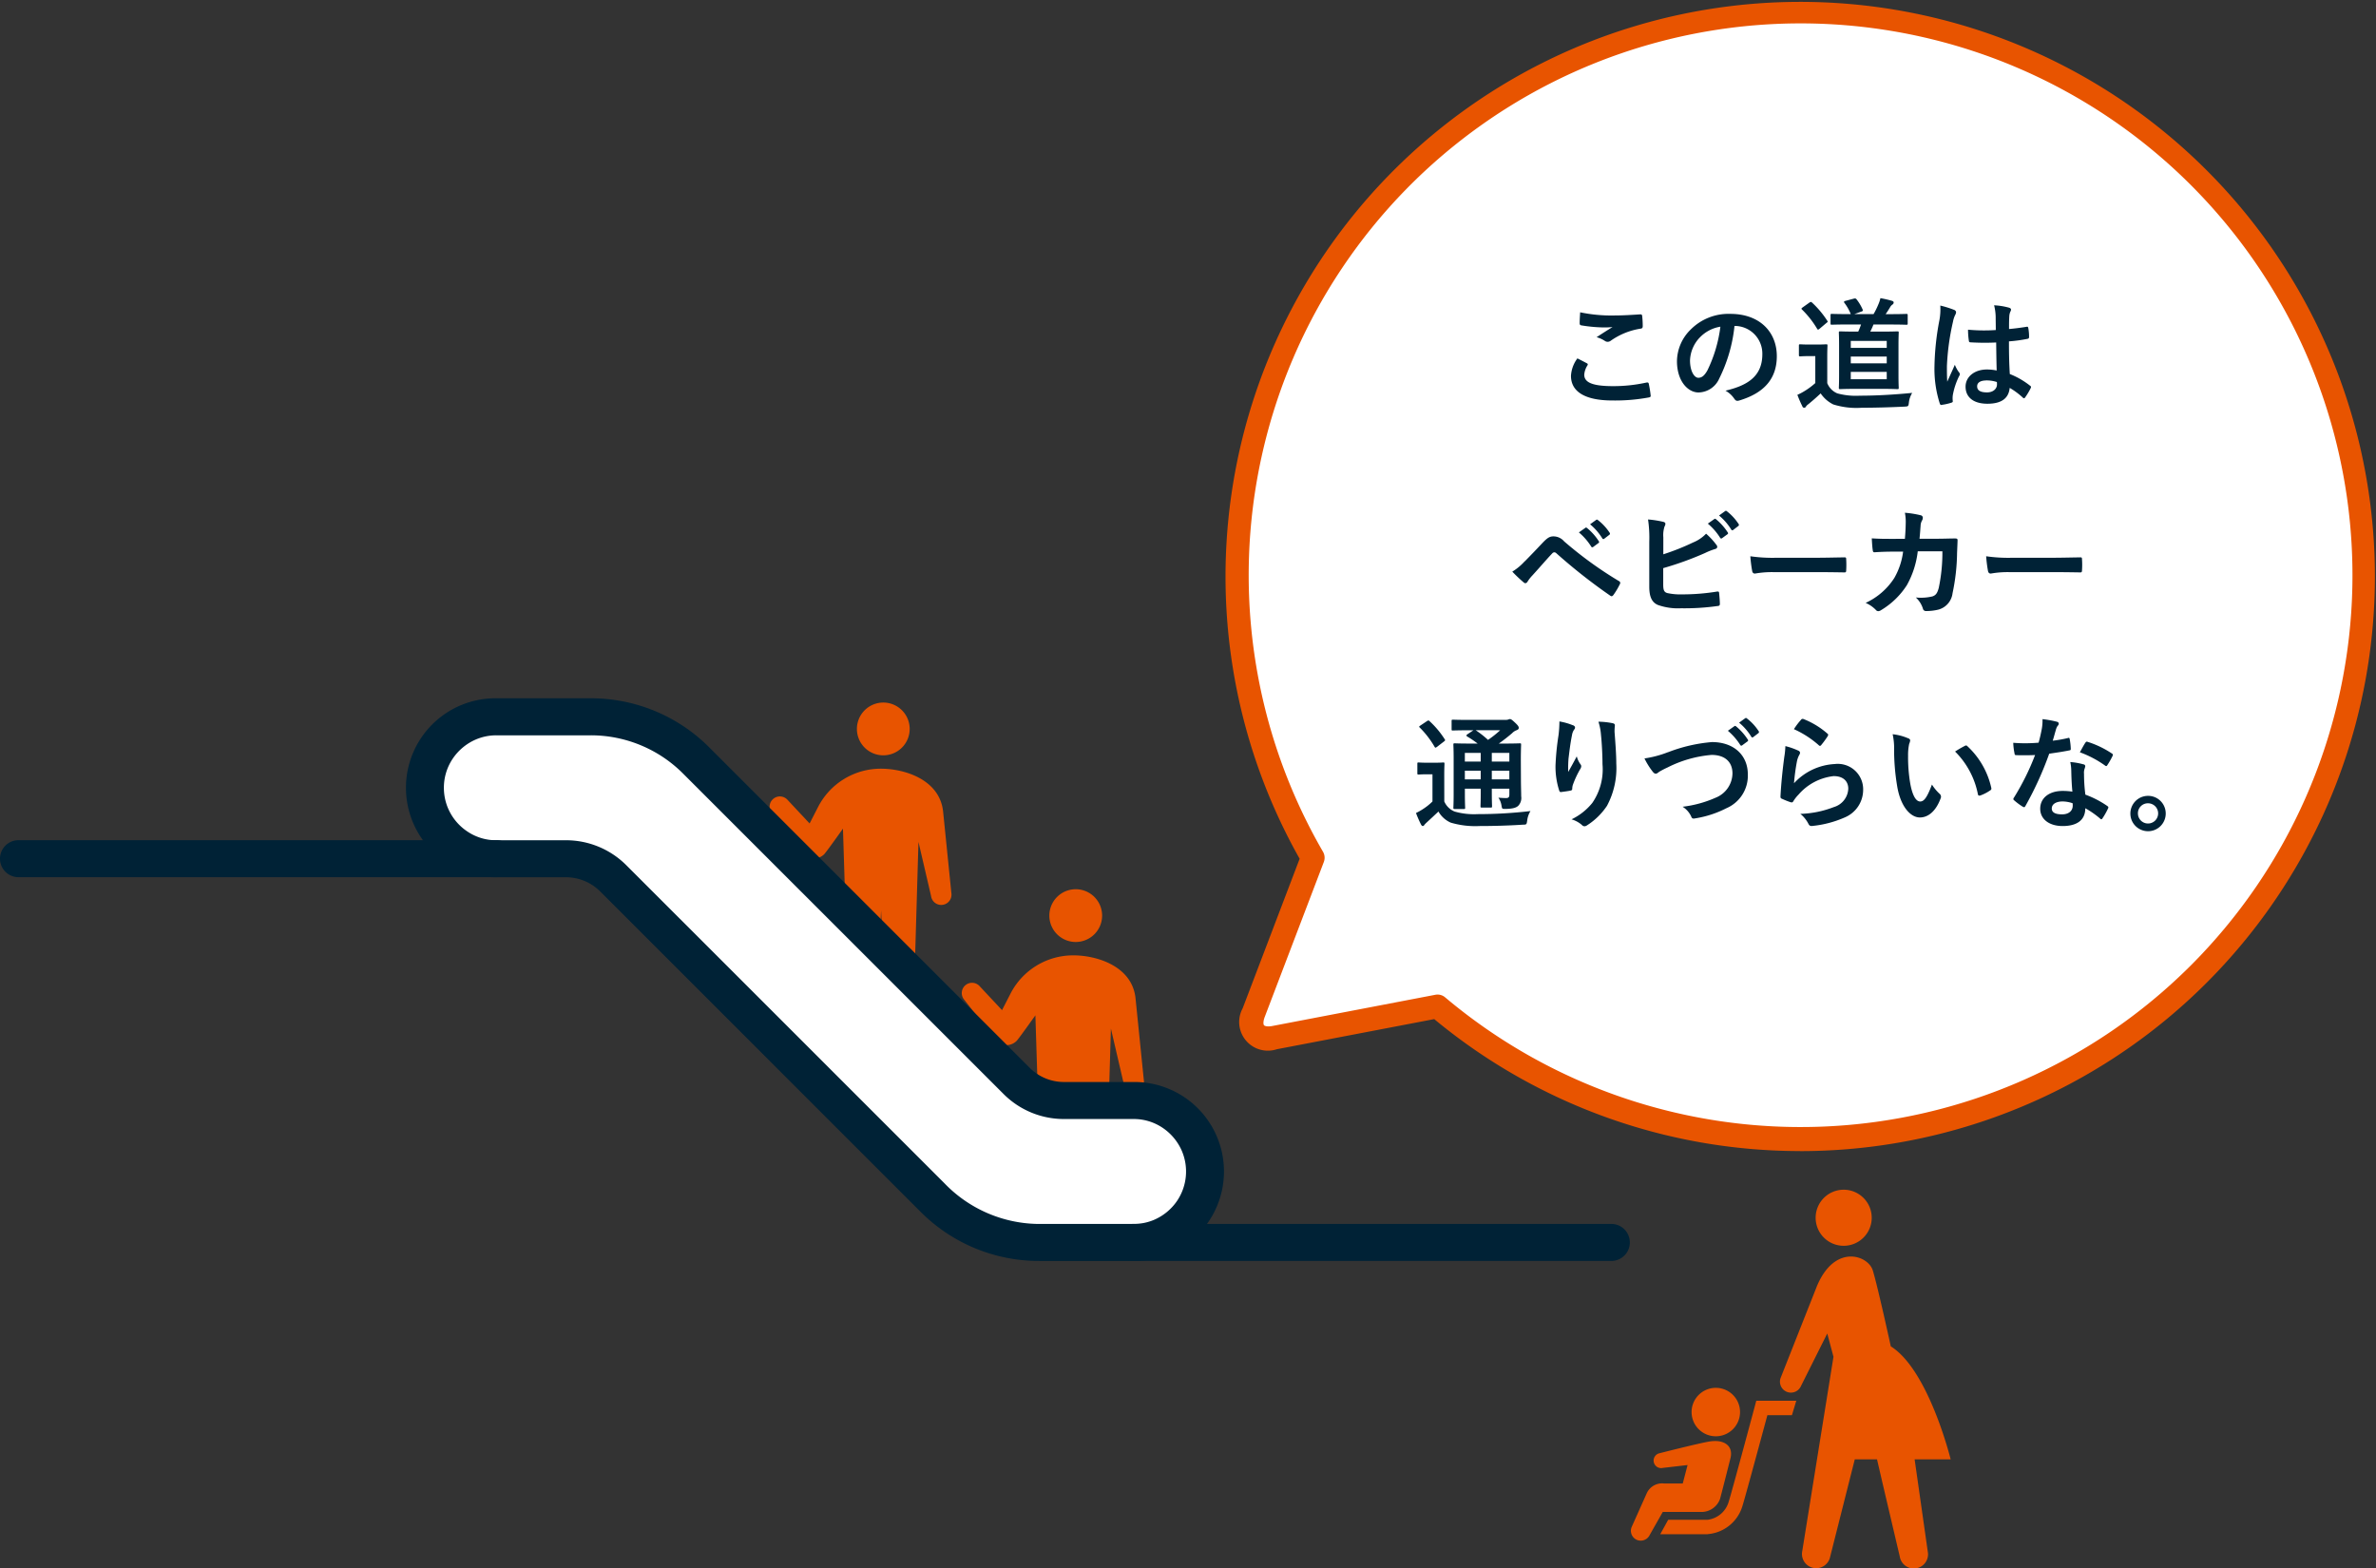 <svg xmlns="http://www.w3.org/2000/svg" width="238.537" height="157.455" viewBox="0 0 238.537 157.455">
  <rect x="0" y="0" width="238.537" height="157.455" fill="#333333" stroke="none"/>
  <g id="グループ_570" data-name="グループ 570" transform="translate(-116.463 -563.442)">
    <path id="パス_970" data-name="パス 970" d="M189.56,111.271a2.649,2.649,0,1,0,2.649-2.649,2.65,2.65,0,0,0-2.649,2.649" transform="translate(12.932 525.36)" fill="#e85400"/>
    <path id="パス_971" data-name="パス 971" d="M205.541,122.862l-.834-8.229c-.358-3.234-3.934-4.284-6.226-4.284a7.066,7.066,0,0,0-6.314,3.822l-.861,1.677-2.215-2.369a1.031,1.031,0,0,0-1.565,1.342l3.28,4.191a1.445,1.445,0,0,0,1.976-.088c.281-.311,1.873-2.557,1.873-2.557l.608,19.442a1.344,1.344,0,1,0,2.688,0l.531-11.228.534,11.228a1.344,1.344,0,1,0,2.688,0l.531-18.108,1.265,5.433a1.03,1.03,0,0,0,2.042-.273" transform="translate(6.437 530.274)" fill="#e85400"/>
    <path id="パス_972" data-name="パス 972" d="M194.584,116.145a2.649,2.649,0,1,0,2.649-2.649,2.65,2.65,0,0,0-2.649,2.649" transform="translate(27.227 539.228)" fill="#e85400"/>
    <path id="パス_973" data-name="パス 973" d="M210.565,127.736l-.834-8.229c-.358-3.234-3.934-4.284-6.226-4.284a7.066,7.066,0,0,0-6.314,3.822l-.861,1.677-2.215-2.369a1.031,1.031,0,1,0-1.565,1.342l3.28,4.191a1.445,1.445,0,0,0,1.977-.088c.281-.311,1.873-2.557,1.873-2.557l.608,19.442a1.344,1.344,0,1,0,2.688,0l.531-11.228.535,11.228a1.344,1.344,0,1,0,2.688,0l.531-18.108,1.265,5.433a1.03,1.03,0,1,0,2.042-.273" transform="translate(20.731 544.142)" fill="#e85400"/>
    <g id="グループ_569" data-name="グループ 569">
      <path id="パス_989" data-name="パス 989" d="M178.851,118.891a7.139,7.139,0,0,0,2.588,3.138,7.045,7.045,0,0,0,3.98,1.215h6.972a6.758,6.758,0,0,1,4.78,1.98l15.193,15.2,16.7,16.7.25.254a15.015,15.015,0,0,0,10.621,4.4h9.452a7.043,7.043,0,0,0,2.772-.561,7.127,7.127,0,0,0,3.138-2.584,7.143,7.143,0,0,0,.658-6.752,7.16,7.16,0,0,0-2.588-3.138,7.045,7.045,0,0,0-3.98-1.215h-6.968a6.745,6.745,0,0,1-4.78-1.98l-15.2-15.2L205.491,113.4a15.019,15.019,0,0,0-10.621-4.4h-9.452a7.133,7.133,0,0,0-6.568,9.9" transform="translate(-19.127 526.416)" fill="#fff"/>
      <path id="パス_990" data-name="パス 990" d="M250.764,165.006h-9.452a16.768,16.768,0,0,1-11.936-4.945l-32.143-32.143a4.876,4.876,0,0,0-3.465-1.438H186.8a8.985,8.985,0,1,1,0-17.969h9.448a16.765,16.765,0,0,1,11.94,4.949L240.327,145.6a4.854,4.854,0,0,0,3.465,1.438h6.972a8.985,8.985,0,1,1,0,17.969M181.94,119.542a5.273,5.273,0,0,0,1.915,2.323,5.151,5.151,0,0,0,2.942.9h6.972a8.555,8.555,0,0,1,6.091,2.526l31.9,31.893a13.285,13.285,0,0,0,9.556,4.107h9.452a5.259,5.259,0,0,0,2.05-.411,5.359,5.359,0,0,0,2.323-1.915,5.273,5.273,0,0,0,.481-4.991,5.346,5.346,0,0,0-1.911-2.319,5.169,5.169,0,0,0-2.942-.9h-6.972a8.551,8.551,0,0,1-6.095-2.526l-32.143-32.139a13.068,13.068,0,0,0-9.31-3.861H186.8a5.24,5.24,0,0,0-2.053.415,5.345,5.345,0,0,0-2.319,1.911,5.213,5.213,0,0,0-.9,2.946,5.277,5.277,0,0,0,.411,2.042" transform="translate(-20.501 525.042)" fill="#002236"/>
      <path id="パス_991" data-name="パス 991" d="M246.126,125.953h-47.97a1.859,1.859,0,0,1,0-3.718h47.97a1.859,1.859,0,0,1,0,3.718" transform="translate(32.104 564.094)" fill="#002236"/>
      <path id="パス_992" data-name="パス 992" d="M217.016,115.933h-47.97a1.859,1.859,0,0,1,0-3.718h47.97a1.859,1.859,0,0,1,0,3.718" transform="translate(-50.725 535.584)" fill="#002236"/>
      <path id="パス_1103" data-name="パス 1103" d="M219.69,103.817a56.586,56.586,0,1,1-.065,86.643l-16.343,3.134c-1.819.35-2.769-.784-2.107-2.515l5.926-15.551a56.587,56.587,0,0,1,12.59-71.712" transform="translate(41.158 474.024)" fill="#fff"/>
      <path id="パス_1104" data-name="パス 1104" d="M256.966,205.85A57.535,57.535,0,0,1,220.212,192.6l-15.789,3.022a2.879,2.879,0,0,1-3.442-4.107L206.7,176.5a57.695,57.695,0,1,1,50.262,29.355m-36.423-15.72a1.185,1.185,0,0,1,.769.281,55.406,55.406,0,1,0-12.263-14.62,1.2,1.2,0,0,1,.085,1.023l-5.93,15.551c-.181.473-.146.765-.077.846s.361.173.846.073l16.346-3.13a1.074,1.074,0,0,1,.223-.023" transform="translate(40.239 473.165)" fill="#e85400"/>
      <path id="パス_1188" data-name="パス 1188" d="M209.8,103.549c.108.062.115.123.058.219a2,2,0,0,0-.319.931c0,.773.8,1.15,2.9,1.15a15.436,15.436,0,0,0,3.319-.354c.169-.035.235,0,.258.112a10.613,10.613,0,0,1,.192,1.2c.015.108-.058.158-.208.181a18.4,18.4,0,0,1-3.645.3c-2.742,0-4.149-.884-4.149-2.473a3.226,3.226,0,0,1,.646-1.753c.319.161.627.319.95.492m2.761-4.8c.892,0,1.811-.062,2.6-.112.119-.008.169.038.189.138a9.372,9.372,0,0,1,.058,1.038c0,.173-.058.242-.208.258a7.1,7.1,0,0,0-3,1.211.531.531,0,0,1-.308.112.5.5,0,0,1-.258-.073,2.951,2.951,0,0,0-.858-.392c.638-.415,1.177-.761,1.6-1.015a8.935,8.935,0,0,1-1,.035,15.212,15.212,0,0,1-2.142-.208c-.108-.023-.158-.073-.158-.219,0-.3.023-.65.05-1.092a15.24,15.24,0,0,0,3.438.319" transform="translate(65.974 496.363)" fill="#002236"/>
      <path id="パス_1189" data-name="パス 1189" d="M216.746,99.685a15.358,15.358,0,0,1-1.53,5.276,2.32,2.32,0,0,1-2.08,1.4c-1.077,0-2.165-1.15-2.165-3.145a4.511,4.511,0,0,1,1.384-3.18,5.352,5.352,0,0,1,3.976-1.565c2.938,0,4.664,1.811,4.664,4.245,0,2.276-1.284,3.707-3.772,4.453-.254.073-.365.027-.523-.215a2.554,2.554,0,0,0-.858-.773c2.069-.492,3.7-1.346,3.7-3.661a2.779,2.779,0,0,0-2.742-2.838Zm-3.511,1.184a3.527,3.527,0,0,0-.954,2.265c0,1.127.45,1.753.831,1.753.319,0,.588-.162.919-.75a13.983,13.983,0,0,0,1.3-4.38,3.661,3.661,0,0,0-2.092,1.111" transform="translate(73.85 496.486)" fill="#002236"/>
      <path id="パス_1190" data-name="パス 1190" d="M217.113,106.595a1.856,1.856,0,0,0,1.015,1.031,7.071,7.071,0,0,0,2.253.231c1.577,0,3.438-.1,5.26-.281a2.353,2.353,0,0,0-.331.965c-.046.392-.058.392-.45.415-1.557.073-3.011.112-4.287.112a7.774,7.774,0,0,1-2.849-.331,3.267,3.267,0,0,1-1.273-1.111c-.381.365-.846.769-1.238,1.088a.819.819,0,0,0-.242.242.19.19,0,0,1-.358-.035,11.859,11.859,0,0,1-.5-1.15,5.619,5.619,0,0,0,.723-.381,7.205,7.205,0,0,0,1.077-.8v-2.707h-.6c-.661,0-.831.027-.9.027-.131,0-.146-.012-.146-.146v-.931c0-.123.015-.135.146-.135.065,0,.235.023.9.023h.773c.646,0,.842-.023.915-.023.123,0,.135.012.135.135,0,.073-.023.415-.023,1.161Zm-1.8-8.079c.073-.046.112-.073.146-.073a.245.245,0,0,1,.123.062,9.471,9.471,0,0,1,1.53,1.823c.073.1.062.123-.073.219l-.7.592c-.073.058-.111.081-.146.081-.05,0-.073-.035-.108-.1a9.583,9.583,0,0,0-1.5-1.907c-.1-.088-.073-.123.061-.223Zm4.026,2.192c-1.273,0-1.688.023-1.761.023-.123,0-.135-.008-.135-.146v-.792c0-.138.012-.15.135-.15.073,0,.488.023,1.761.023h.135a4.824,4.824,0,0,0-.634-1.123c-.088-.112-.05-.162.108-.208l.834-.223c.146-.035.169-.023.258.05a4.679,4.679,0,0,1,.623,1.038c.061.127.012.161-.112.208l-.723.258h1.934a7.738,7.738,0,0,0,.477-.965,3.245,3.245,0,0,0,.211-.638,11.636,11.636,0,0,1,1.173.273c.1.035.158.085.158.169a.249.249,0,0,1-.119.2.709.709,0,0,0-.223.242c-.135.223-.281.465-.465.723h.392c1.188,0,1.6-.023,1.677-.023.135,0,.146.012.146.15v.792c0,.138-.012.146-.146.146-.073,0-.488-.023-1.677-.023h-1.615a7.193,7.193,0,0,1-.319.711H222.6c1.088,0,1.48-.023,1.542-.023.135,0,.146.008.146.131,0,.077-.023.454-.023,1.334v2.915c0,.869.023,1.2.023,1.273,0,.135-.012.146-.146.146-.061,0-.454-.027-1.542-.027h-2.619c-1.092,0-1.484.027-1.557.027-.135,0-.146-.012-.146-.146,0-.073.023-.4.023-1.273v-2.915c0-.881-.023-1.257-.023-1.334,0-.123.012-.131.146-.131.073,0,.465.023,1.557.023h.242a6.638,6.638,0,0,0,.281-.711Zm.135,2.35h3.611v-.7h-3.611Zm3.611.869h-3.611v.684h3.611Zm0,1.542h-3.611v.734h3.611Z" transform="translate(82.796 495.314)" fill="#002236"/>
      <path id="パス_1191" data-name="パス 1191" d="M219.677,98.712c.135.077.185.15.185.246a.615.615,0,0,1-.089.269,2.549,2.549,0,0,0-.219.673,24.349,24.349,0,0,0-.611,4.457c0,.488,0,1.054.035,1.569.246-.565.5-1.092.761-1.7a3.312,3.312,0,0,0,.427.773.247.247,0,0,1,.073.169.355.355,0,0,1-.073.2,7.289,7.289,0,0,0-.623,1.861,2.266,2.266,0,0,0-.011.646c.011.088-.039.127-.15.162a5.238,5.238,0,0,1-.915.208c-.135.038-.185.023-.246-.146a11.417,11.417,0,0,1-.527-3.734,26.662,26.662,0,0,1,.5-4.637,6.112,6.112,0,0,0,.085-1.446,10.225,10.225,0,0,1,1.4.438m4.211,3.269a24,24,0,0,1-2.523-.012c-.158,0-.208-.035-.219-.158a7.406,7.406,0,0,1-.085-1.115,17.31,17.31,0,0,0,2.788.035c0-.438-.012-.831-.012-1.284a5.167,5.167,0,0,0-.158-1.2,6.788,6.788,0,0,1,1.48.235c.135.038.219.1.219.208a.492.492,0,0,1-.073.208,1.343,1.343,0,0,0-.1.431c-.027.415-.027.731-.027,1.3.577-.05,1.211-.135,1.738-.219.15-.038.173.012.2.146a4.792,4.792,0,0,1,.073.869c0,.112-.05.169-.135.185a14.332,14.332,0,0,1-1.884.258c0,1.369.023,2.226.085,3.28a7.945,7.945,0,0,1,2.034,1.173c.108.077.119.112.062.246a6.8,6.8,0,0,1-.565.942c-.038.05-.073.073-.108.073a.165.165,0,0,1-.111-.062,7.439,7.439,0,0,0-1.323-.981c-.1,1.031-.8,1.592-2.238,1.592-1.407,0-2.192-.661-2.192-1.711,0-1,.9-1.727,2.142-1.727a4.82,4.82,0,0,1,.981.1c-.027-.946-.038-1.838-.05-2.807m-.992,3.807c-.577,0-.919.212-.919.588s.269.611.992.611c.611,0,1-.354,1-.8a1.787,1.787,0,0,0-.012-.242,3.4,3.4,0,0,0-1.065-.162" transform="translate(92.979 495.84)" fill="#002236"/>
      <path id="パス_1192" data-name="パス 1192" d="M207.925,108.024c.6-.611,1.2-1.234,1.773-1.846.492-.515.723-.65,1.1-.65a1.411,1.411,0,0,1,1.065.5,39.012,39.012,0,0,0,5.483,3.976.214.214,0,0,1,.108.331,7.2,7.2,0,0,1-.634,1.065c-.061.085-.123.135-.185.135a.217.217,0,0,1-.135-.05,55.939,55.939,0,0,1-5.422-4.268.287.287,0,0,0-.2-.088.268.268,0,0,0-.2.1c-.6.627-1.15,1.288-2,2.219a3.807,3.807,0,0,0-.488.623.272.272,0,0,1-.219.158.251.251,0,0,1-.173-.085,14.105,14.105,0,0,1-1.138-1.077,5.57,5.57,0,0,0,1.25-1.042m6.083-3.353c.062-.05.108-.035.181.023a5.647,5.647,0,0,1,1.165,1.311.122.122,0,0,1-.038.2l-.511.377a.129.129,0,0,1-.211-.035,6.072,6.072,0,0,0-1.234-1.419Zm1.088-.8c.073-.046.111-.038.185.027a5.167,5.167,0,0,1,1.161,1.257.144.144,0,0,1-.035.223l-.492.377a.125.125,0,0,1-.208-.035,5.8,5.8,0,0,0-1.223-1.407Z" transform="translate(61.629 511.769)" fill="#002236"/>
      <path id="パス_1193" data-name="パス 1193" d="M211.746,107.981a23.585,23.585,0,0,0,2.988-1.188,3.764,3.764,0,0,0,1.307-.881,6.9,6.9,0,0,1,1.019,1.1.339.339,0,0,1,.1.215c0,.1-.061.185-.208.223a6.492,6.492,0,0,0-1.015.4,32.184,32.184,0,0,1-4.2,1.519V111c0,.573.085.773.4.869a6.14,6.14,0,0,0,1.542.135,21.582,21.582,0,0,0,3.453-.281c.181-.023.208.027.219.169.035.346.073.811.073,1.065,0,.161-.073.211-.258.219a23.739,23.739,0,0,1-3.634.223,6.062,6.062,0,0,1-2.326-.331c-.611-.258-.869-.831-.869-1.834V106.72a12.451,12.451,0,0,0-.123-2.238,10.268,10.268,0,0,1,1.542.242c.146.038.2.112.2.2a.524.524,0,0,1-.085.258,2.82,2.82,0,0,0-.123,1.1Zm5.118-3.538c.058-.05.108-.035.181.023a5.647,5.647,0,0,1,1.165,1.311.122.122,0,0,1-.038.2l-.515.377a.128.128,0,0,1-.208-.035,6.077,6.077,0,0,0-1.234-1.419Zm1.088-.8c.073-.05.112-.038.185.023a5.252,5.252,0,0,1,1.161,1.261.143.143,0,0,1-.038.223l-.488.377a.126.126,0,0,1-.208-.035,5.805,5.805,0,0,0-1.223-1.407Z" transform="translate(71.704 511.116)" fill="#002236"/>
      <path id="パス_1194" data-name="パス 1194" d="M215.151,106.394a9.859,9.859,0,0,0-1.8.146c-.146,0-.246-.073-.281-.258a13.4,13.4,0,0,1-.185-1.48,15.6,15.6,0,0,0,2.642.15h3.942c.93,0,1.876-.027,2.819-.038.181-.012.219.023.219.173a9.552,9.552,0,0,1,0,1.15c0,.146-.05.2-.219.185-.919-.015-1.826-.027-2.73-.027Z" transform="translate(79.302 514.491)" fill="#002236"/>
      <path id="パス_1195" data-name="パス 1195" d="M219.829,106.285c.05-.6.073-.992.085-1.654a4.71,4.71,0,0,0-.085-.965,9.947,9.947,0,0,1,1.592.254.257.257,0,0,1,.208.258.574.574,0,0,1-.062.235,1.158,1.158,0,0,0-.162.573c-.035.4-.046.688-.108,1.288h1.861c.561,0,1.138-.027,1.7-.027.2,0,.258.038.258.173,0,.162-.023.65-.05,1.3a20.474,20.474,0,0,1-.454,4.026,1.936,1.936,0,0,1-1.442,1.65,5.158,5.158,0,0,1-1.234.138.3.3,0,0,1-.3-.25,2.538,2.538,0,0,0-.711-1.111,5.011,5.011,0,0,0,1.665-.108c.331-.112.492-.308.638-.857a17.121,17.121,0,0,0,.365-3.672h-2.473a9.073,9.073,0,0,1-1.088,3.392,7.883,7.883,0,0,1-2.6,2.519.546.546,0,0,1-.281.1.31.31,0,0,1-.231-.119,3.176,3.176,0,0,0-1.031-.711,6.8,6.8,0,0,0,2.876-2.5,7.115,7.115,0,0,0,.884-2.646h-1.1c-.6,0-1.188.023-1.761.062-.123.012-.173-.062-.185-.208-.05-.3-.073-.734-.1-1.188.773.05,1.323.05,2.034.05Z" transform="translate(87.875 511.259)" fill="#002236"/>
      <path id="パス_1196" data-name="パス 1196" d="M221.311,106.394a9.881,9.881,0,0,0-1.8.146c-.142,0-.242-.073-.281-.258a13.4,13.4,0,0,1-.185-1.48,15.619,15.619,0,0,0,2.646.15h3.941c.931,0,1.873-.027,2.819-.038.181-.012.215.023.215.173a8.224,8.224,0,0,1,0,1.15c0,.146-.05.2-.215.185-.919-.015-1.83-.027-2.734-.027Z" transform="translate(96.817 514.491)" fill="#002236"/>
      <path id="パス_1197" data-name="パス 1197" d="M207,117.324a1.9,1.9,0,0,0,1.038,1.015,7.068,7.068,0,0,0,2.3.258,45.384,45.384,0,0,0,5.314-.308,2.318,2.318,0,0,0-.331.969c-.062.392-.062.392-.454.4-1.565.1-3.061.135-4.345.135a8.653,8.653,0,0,1-2.876-.342,2.662,2.662,0,0,1-1.234-1.115c-.381.365-.785.734-1.165,1.088a2.189,2.189,0,0,0-.242.246c-.05.088-.1.123-.173.123-.05,0-.123-.062-.173-.162a11.363,11.363,0,0,1-.5-1.146,6.392,6.392,0,0,0,.708-.4,5.716,5.716,0,0,0,.946-.758v-2.73h-.515c-.638,0-.8.027-.857.027-.135,0-.146-.015-.146-.146v-.931c0-.127.012-.135.146-.135.062,0,.219.023.857.023H206c.638,0,.823-.023.884-.023.123,0,.135.008.135.135,0,.073-.023.415-.023,1.161Zm-1.742-8.064a.338.338,0,0,1,.15-.065.2.2,0,0,1,.119.073,9,9,0,0,1,1.507,1.8c.073.108.073.131-.073.242l-.684.527c-.077.05-.123.085-.162.085s-.061-.035-.1-.1a9.32,9.32,0,0,0-1.469-1.907c-.1-.085-.085-.119.046-.208Zm9.436,5.81c0,.746.027,1.323.027,1.742a1.137,1.137,0,0,1-.308.961c-.2.162-.465.285-1.246.3-.369,0-.358,0-.415-.281a1.936,1.936,0,0,0-.319-.846c.292.027.561.038.769.038.246,0,.331-.088.331-.354v-.588H211.77v.331c0,.931.023,1.346.023,1.419,0,.135-.012.146-.123.146h-.9c-.123,0-.135-.012-.135-.146,0-.073.023-.488.023-1.419v-.331h-1.592v.465c0,.931.027,1.369.027,1.446,0,.119-.011.131-.135.131h-.9c-.135,0-.146-.012-.146-.131,0-.088.027-.492.027-1.434v-3.442c0-.954-.027-1.369-.027-1.457,0-.119.012-.131.146-.131.061,0,.477.023,1.63.023h.658a10.007,10.007,0,0,0-1.05-.711c-.05-.035-.073-.062-.073-.1s.035-.073.1-.123l.6-.4h-.454c-1.15,0-1.527.023-1.6.023-.119,0-.135-.008-.135-.119v-.819c0-.138.015-.15.135-.15.077,0,.454.023,1.6.023H213.1a.99.99,0,0,0,.319-.035.368.368,0,0,1,.181-.046c.1,0,.208.081.5.354s.377.4.377.527c0,.108-.073.181-.208.231a1.2,1.2,0,0,0-.465.308c-.427.365-.831.681-1.331,1.038h.45c1.165,0,1.569-.023,1.653-.023.123,0,.135.012.135.131,0,.077-.027.577-.027,1.569Zm-4.038-2.619h-1.592v.869h1.592Zm0,1.788h-1.592v.869h1.592Zm-.5-4.064a9.805,9.805,0,0,1,1.234.969,10.714,10.714,0,0,0,1.223-.969Zm1.615,3.145h1.761v-.869H211.77Zm1.761.919H211.77v.869h1.761Z" transform="translate(54.462 526.587)" fill="#002236"/>
      <path id="パス_1198" data-name="パス 1198" d="M209.522,109.49c.165.062.238.138.238.246a.268.268,0,0,1-.088.2,1.359,1.359,0,0,0-.219.577c-.173.831-.265,1.7-.346,2.334a12.1,12.1,0,0,0-.031,1.346c.269-.473.527-.938.858-1.565a2.4,2.4,0,0,0,.377.8.3.3,0,0,1,.073.2.584.584,0,0,1-.123.308,9.722,9.722,0,0,0-.723,1.565,1.431,1.431,0,0,0-.058.369c0,.119-.05.169-.165.192-.142.038-.673.112-.977.15-.085.012-.15-.077-.169-.161a7.816,7.816,0,0,1-.369-2.484,26.153,26.153,0,0,1,.3-3.046,11.259,11.259,0,0,0,.092-1.4,6.225,6.225,0,0,1,1.334.377m3.984-.208c.242.062.269.123.242.331a4.608,4.608,0,0,0-.023.561c.088,1.165.173,2.276.173,3.157a8.027,8.027,0,0,1-.931,4.249,6.767,6.767,0,0,1-2.019,1.973.451.451,0,0,1-.25.085.368.368,0,0,1-.258-.135,2.8,2.8,0,0,0-1.034-.561,6.06,6.06,0,0,0,2.08-1.642,5.935,5.935,0,0,0,1.027-3.9c0-.869-.065-2.142-.15-2.926a5.664,5.664,0,0,0-.258-1.334,7.453,7.453,0,0,1,1.4.146" transform="translate(64.827 526.757)" fill="#002236"/>
      <path id="パス_1199" data-name="パス 1199" d="M212.5,112.449a15.8,15.8,0,0,1,4.4-1.015c2.192,0,3.6,1.319,3.6,3.242a3.55,3.55,0,0,1-2.153,3.4,10.411,10.411,0,0,1-3.107,1.015c-.246.05-.346.038-.431-.2a2.293,2.293,0,0,0-.857-.965,11.492,11.492,0,0,0,3.318-.908,2.67,2.67,0,0,0,1.688-2.434c0-1.15-.746-1.861-2.1-1.861a11.976,11.976,0,0,0-4.422,1.261,8.633,8.633,0,0,0-.842.438c-.173.15-.269.185-.331.185-.123,0-.219-.073-.354-.258a7.2,7.2,0,0,1-.784-1.273,10.616,10.616,0,0,0,2.376-.634m6.645-2.6c.062-.05.108-.035.185.023a5.727,5.727,0,0,1,1.161,1.311.122.122,0,0,1-.038.2l-.511.377a.126.126,0,0,1-.208-.035,6.176,6.176,0,0,0-1.238-1.419Zm1.088-.8c.073-.046.112-.038.185.027a5.094,5.094,0,0,1,1.161,1.257.144.144,0,0,1-.035.223l-.492.377a.126.126,0,0,1-.208-.035,5.723,5.723,0,0,0-1.223-1.407Z" transform="translate(71.435 526.516)" fill="#002236"/>
      <path id="パス_1200" data-name="パス 1200" d="M215.434,112.219c.139.062.2.135.2.231a.36.36,0,0,1-.058.185,2.318,2.318,0,0,0-.246.65,20.5,20.5,0,0,0-.3,2.226,5.966,5.966,0,0,1,4.088-1.93,2.548,2.548,0,0,1,2.853,2.619,3,3,0,0,1-1.846,2.742,10.688,10.688,0,0,1-3.134.842c-.269.038-.381.027-.492-.158a3.125,3.125,0,0,0-.831-1.042,10.08,10.08,0,0,0,3.365-.684,2.009,2.009,0,0,0,1.446-1.85c0-.658-.419-1.257-1.469-1.257a5.451,5.451,0,0,0-3.526,1.857,3.68,3.68,0,0,0-.527.673c-.073.123-.123.123-.281.088a8.472,8.472,0,0,1-.831-.331c-.123-.05-.173-.077-.173-.246.073-1.419.235-2.861.381-3.953a8,8,0,0,0,.111-1.1,6.919,6.919,0,0,1,1.269.442m.308-3.1a.21.21,0,0,1,.235-.062,8.139,8.139,0,0,1,2.4,1.457.163.163,0,0,1,.085.135.362.362,0,0,1-.058.146,9,9,0,0,1-.627.858.2.2,0,0,1-.135.1c-.046,0-.085-.023-.146-.085a9.769,9.769,0,0,0-2.473-1.592,6.754,6.754,0,0,1,.723-.954" transform="translate(81.541 526.574)" fill="#002236"/>
      <path id="パス_1201" data-name="パス 1201" d="M218.157,109.855c.111.046.2.135.2.215a1.134,1.134,0,0,1-.1.346,5.4,5.4,0,0,0-.112,1.2,15.787,15.787,0,0,0,.219,2.792c.173.965.492,1.8,1,1.8.392,0,.7-.427,1.177-1.7a4.623,4.623,0,0,0,.784.942.377.377,0,0,1,.085.454c-.465,1.25-1.223,1.907-2.08,1.907-.954,0-1.961-1.123-2.288-3.192a22.181,22.181,0,0,1-.3-3.565,6.545,6.545,0,0,0-.146-1.6,5.34,5.34,0,0,1,1.554.408m5.679.769a.42.42,0,0,1,.135-.05.2.2,0,0,1,.135.073,8.081,8.081,0,0,1,2.4,4.188c.035.158-.038.208-.135.269a4.23,4.23,0,0,1-.954.488c-.146.05-.235.012-.258-.135a8.267,8.267,0,0,0-2.288-4.272,10.957,10.957,0,0,1,.965-.561" transform="translate(89.878 527.708)" fill="#002236"/>
      <path id="パス_1202" data-name="パス 1202" d="M225.233,110.955c.108-.038.158-.038.185.1a6.515,6.515,0,0,1,.108.992c0,.108-.046.135-.146.146-.661.135-1.261.219-2.019.331a33.885,33.885,0,0,1-2.388,5.249c-.046.088-.085.123-.134.123a.361.361,0,0,1-.146-.058,5.964,5.964,0,0,1-.846-.627.163.163,0,0,1-.085-.135.218.218,0,0,1,.061-.146,24.88,24.88,0,0,0,2.119-4.272c-.465.023-.846.023-1.227.023-.269,0-.365,0-.673-.012-.119,0-.146-.035-.169-.2a6.145,6.145,0,0,1-.123-1.038c.5.035.784.046,1.138.046.477,0,.846-.012,1.407-.058.146-.515.231-.931.319-1.373a4.769,4.769,0,0,0,.073-.992,11,11,0,0,1,1.43.258c.123.023.2.1.2.185a.291.291,0,0,1-.111.231,1.369,1.369,0,0,0-.192.454c-.088.292-.185.673-.3,1.038a13.077,13.077,0,0,0,1.519-.265m.342,3.28a4.336,4.336,0,0,0-.1-.873,6.672,6.672,0,0,1,1.334.235.187.187,0,0,1,.169.2,1.425,1.425,0,0,1-.073.258,1.254,1.254,0,0,0-.05.5,16.255,16.255,0,0,0,.135,2.08,9.684,9.684,0,0,1,2.2,1.138c.123.088.135.138.073.258a7.064,7.064,0,0,1-.561.992c-.038.062-.073.085-.112.085a.193.193,0,0,1-.123-.073A9.131,9.131,0,0,0,226.983,118c0,1.227-.881,1.788-2.276,1.788-1.346,0-2.25-.688-2.25-1.738,0-1.069.881-1.788,2.261-1.788a6.27,6.27,0,0,1,.969.073c-.077-.781-.1-1.53-.112-2.1m-.869,3.084c-.611,0-1.088.242-1.088.708,0,.392.342.588,1.038.588.661,0,1.065-.354,1.065-.869a1.534,1.534,0,0,0-.011-.246,3.156,3.156,0,0,0-1-.181m2.276-5.887c.073-.123.135-.138.258-.088a9.583,9.583,0,0,1,2.4,1.154c.073.046.108.085.108.135a.31.31,0,0,1-.046.146,7.342,7.342,0,0,1-.515.9c-.035.065-.073.088-.111.088a.178.178,0,0,1-.108-.05,10.558,10.558,0,0,0-2.534-1.334c.208-.369.392-.734.55-.954" transform="translate(98.832 526.592)" fill="#002236"/>
      <path id="パス_1203" data-name="パス 1203" d="M226.357,112.819a1.775,1.775,0,1,1-1.777-1.761,1.768,1.768,0,0,1,1.777,1.761m-2.792,0a1.015,1.015,0,1,0,1.015-1.015,1,1,0,0,0-1.015,1.015" transform="translate(107.533 532.292)" fill="#002236"/>
      <path id="パス_1243" data-name="パス 1243" d="M220.221,124.157a2.815,2.815,0,1,1-2.815-2.815,2.816,2.816,0,0,1,2.815,2.815" transform="translate(84.152 561.553)" fill="#e85400"/>
      <path id="パス_1244" data-name="パス 1244" d="M216.216,128.949a2.432,2.432,0,1,1-2.434-2.434,2.431,2.431,0,0,1,2.434,2.434" transform="translate(74.937 576.272)" fill="#e85400"/>
      <path id="パス_1247" data-name="パス 1247" d="M215.3,140.247h-4.764l.8-1.45H215.3a2.535,2.535,0,0,0,2.134-1.9c.3-.934,2.576-9.421,2.6-9.509l.142-.538h4.018l-.438,1.45h-2.465s-2.211,8.2-2.48,9.04a3.968,3.968,0,0,1-3.511,2.9" transform="translate(72.606 577.236)" fill="#e85400"/>
      <path id="パス_1248" data-name="パス 1248" d="M217.679,127.949c-1.15.192-5.037,1.184-5.037,1.184a.754.754,0,0,0,.327,1.473l2.492-.288-.484,1.85h-1.888a1.692,1.692,0,0,0-1.734,1l-1.5,3.353a.993.993,0,0,0,.508,1.307,1,1,0,0,0,1.307-.508l1.3-2.292h3.822a1.98,1.98,0,0,0,1.934-1.327c.238-.884,1.023-4,1.023-4,.381-1.384-.723-1.973-2.065-1.75" transform="translate(70.425 580.221)" fill="#e85400"/>
      <path id="パス_1249" data-name="パス 1249" d="M227.484,145.388l-.277-1.938h3.618s-2.2-8.963-6.01-11.348c0,0-1.334-6.106-1.811-7.633s-3.838-2.7-5.622,1.627l-1.561,3.945-2.077,5.257a1.1,1.1,0,0,0,2,.892l2.53-5.057.162-.319.623,2.334-3.134,19.511a1.429,1.429,0,0,0,2.8.577l2.473-9.786h2.234l.6,2.588,1.684,7.172a1.428,1.428,0,1,0,2.807-.523Z" transform="translate(81.474 566.52)" fill="#e85400"/>
    </g>
  </g>
</svg>

